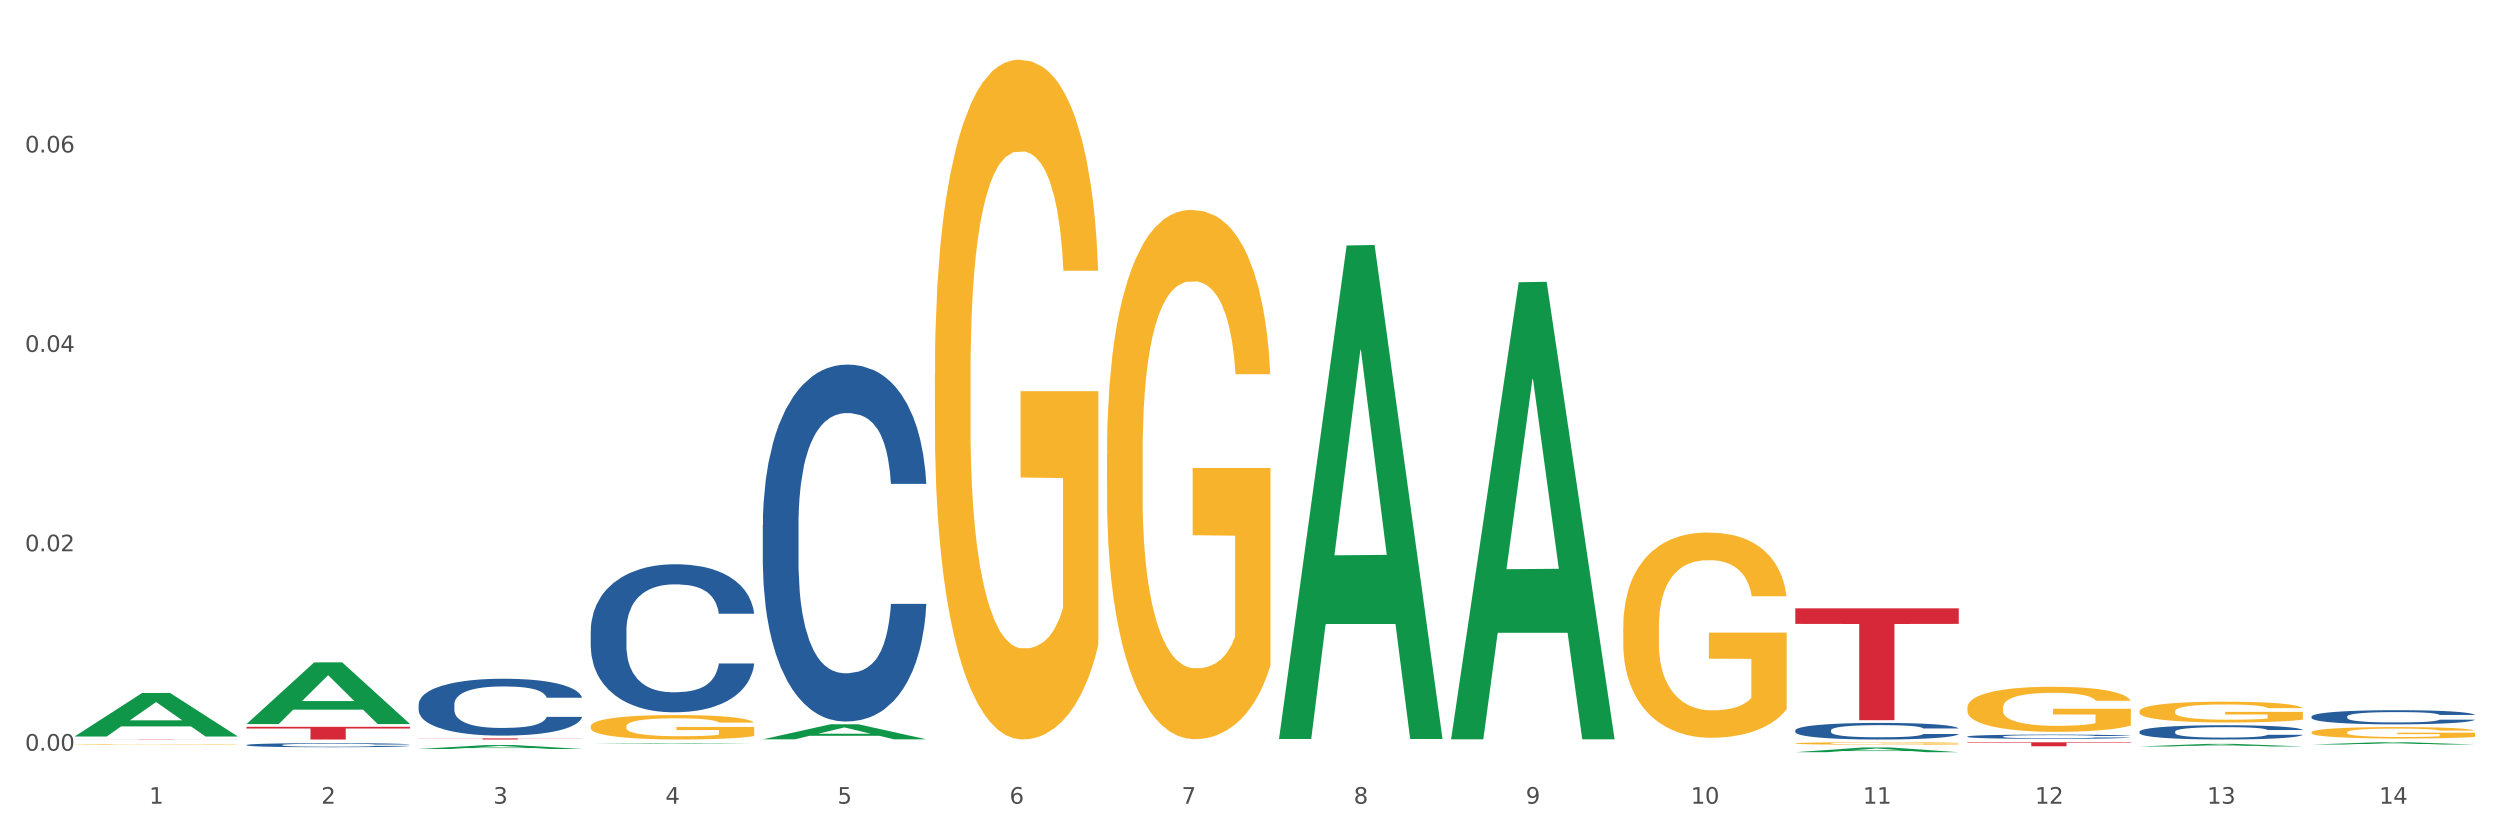 <?xml version="1.0" encoding="utf-8" standalone="no"?>
<!DOCTYPE svg PUBLIC "-//W3C//DTD SVG 1.1//EN"
  "http://www.w3.org/Graphics/SVG/1.1/DTD/svg11.dtd">
<svg xmlns:xlink="http://www.w3.org/1999/xlink" width="1080pt" height="360pt" viewBox="0 0 1080 360" xmlns="http://www.w3.org/2000/svg" version="1.1">
 <rect x="0" y="0" width="1080" height="360" fill="#333333" stroke="none"/>
 <defs>
  <style type="text/css">*{stroke-linejoin: round; stroke-linecap: butt}</style>
 </defs>
 <g id="figure_1">
  <g id="patch_1">
   <path d="M 0 360 
L 1080 360 
L 1080 0 
L 0 0 
z
" style="fill: #ffffff; stroke: #ffffff; stroke-linejoin: miter"/>
  </g>
  <g id="axes_1">
   <g id="matplotlib.axis_1">
    <g id="xtick_1">
     <g id="text_1">
      <!-- 1 -->
      <g style="fill: #4d4d4d" transform="translate(64.432 347.204) scale(0.096 -0.096)">
       <defs>
        <path id="DejaVuSans-31" d="M 794 531 
L 1825 531 
L 1825 4091 
L 703 3866 
L 703 4441 
L 1819 4666 
L 2450 4666 
L 2450 531 
L 3481 531 
L 3481 0 
L 794 0 
L 794 531 
z
" transform="scale(0.016)"/>
       </defs>
       <use xlink:href="#DejaVuSans-31"/>
      </g>
     </g>
    </g>
    <g id="xtick_2">
     <g id="text_2">
      <!-- 2 -->
      <g style="fill: #4d4d4d" transform="translate(138.771 347.204) scale(0.096 -0.096)">
       <defs>
        <path id="DejaVuSans-32" d="M 1228 531 
L 3431 531 
L 3431 0 
L 469 0 
L 469 531 
Q 828 903 1448 1529 
Q 2069 2156 2228 2338 
Q 2531 2678 2651 2914 
Q 2772 3150 2772 3378 
Q 2772 3750 2511 3984 
Q 2250 4219 1831 4219 
Q 1534 4219 1204 4116 
Q 875 4013 500 3803 
L 500 4441 
Q 881 4594 1212 4672 
Q 1544 4750 1819 4750 
Q 2544 4750 2975 4387 
Q 3406 4025 3406 3419 
Q 3406 3131 3298 2873 
Q 3191 2616 2906 2266 
Q 2828 2175 2409 1742 
Q 1991 1309 1228 531 
z
" transform="scale(0.016)"/>
       </defs>
       <use xlink:href="#DejaVuSans-32"/>
      </g>
     </g>
    </g>
    <g id="xtick_3">
     <g id="text_3">
      <!-- 3 -->
      <g style="fill: #4d4d4d" transform="translate(213.109 347.204) scale(0.096 -0.096)">
       <defs>
        <path id="DejaVuSans-33" d="M 2597 2516 
Q 3050 2419 3304 2112 
Q 3559 1806 3559 1356 
Q 3559 666 3084 287 
Q 2609 -91 1734 -91 
Q 1441 -91 1130 -33 
Q 819 25 488 141 
L 488 750 
Q 750 597 1062 519 
Q 1375 441 1716 441 
Q 2309 441 2620 675 
Q 2931 909 2931 1356 
Q 2931 1769 2642 2001 
Q 2353 2234 1838 2234 
L 1294 2234 
L 1294 2753 
L 1863 2753 
Q 2328 2753 2575 2939 
Q 2822 3125 2822 3475 
Q 2822 3834 2567 4026 
Q 2313 4219 1838 4219 
Q 1578 4219 1281 4162 
Q 984 4106 628 3988 
L 628 4550 
Q 988 4650 1302 4700 
Q 1616 4750 1894 4750 
Q 2613 4750 3031 4423 
Q 3450 4097 3450 3541 
Q 3450 3153 3228 2886 
Q 3006 2619 2597 2516 
z
" transform="scale(0.016)"/>
       </defs>
       <use xlink:href="#DejaVuSans-33"/>
      </g>
     </g>
    </g>
    <g id="xtick_4">
     <g id="text_4">
      <!-- 4 -->
      <g style="fill: #4d4d4d" transform="translate(287.448 347.204) scale(0.096 -0.096)">
       <defs>
        <path id="DejaVuSans-34" d="M 2419 4116 
L 825 1625 
L 2419 1625 
L 2419 4116 
z
M 2253 4666 
L 3047 4666 
L 3047 1625 
L 3713 1625 
L 3713 1100 
L 3047 1100 
L 3047 0 
L 2419 0 
L 2419 1100 
L 313 1100 
L 313 1709 
L 2253 4666 
z
" transform="scale(0.016)"/>
       </defs>
       <use xlink:href="#DejaVuSans-34"/>
      </g>
     </g>
    </g>
    <g id="xtick_5">
     <g id="text_5">
      <!-- 5 -->
      <g style="fill: #4d4d4d" transform="translate(361.787 347.204) scale(0.096 -0.096)">
       <defs>
        <path id="DejaVuSans-35" d="M 691 4666 
L 3169 4666 
L 3169 4134 
L 1269 4134 
L 1269 2991 
Q 1406 3038 1543 3061 
Q 1681 3084 1819 3084 
Q 2600 3084 3056 2656 
Q 3513 2228 3513 1497 
Q 3513 744 3044 326 
Q 2575 -91 1722 -91 
Q 1428 -91 1123 -41 
Q 819 9 494 109 
L 494 744 
Q 775 591 1075 516 
Q 1375 441 1709 441 
Q 2250 441 2565 725 
Q 2881 1009 2881 1497 
Q 2881 1984 2565 2268 
Q 2250 2553 1709 2553 
Q 1456 2553 1204 2497 
Q 953 2441 691 2322 
L 691 4666 
z
" transform="scale(0.016)"/>
       </defs>
       <use xlink:href="#DejaVuSans-35"/>
      </g>
     </g>
    </g>
    <g id="xtick_6">
     <g id="text_6">
      <!-- 6 -->
      <g style="fill: #4d4d4d" transform="translate(436.125 347.204) scale(0.096 -0.096)">
       <defs>
        <path id="DejaVuSans-36" d="M 2113 2584 
Q 1688 2584 1439 2293 
Q 1191 2003 1191 1497 
Q 1191 994 1439 701 
Q 1688 409 2113 409 
Q 2538 409 2786 701 
Q 3034 994 3034 1497 
Q 3034 2003 2786 2293 
Q 2538 2584 2113 2584 
z
M 3366 4563 
L 3366 3988 
Q 3128 4100 2886 4159 
Q 2644 4219 2406 4219 
Q 1781 4219 1451 3797 
Q 1122 3375 1075 2522 
Q 1259 2794 1537 2939 
Q 1816 3084 2150 3084 
Q 2853 3084 3261 2657 
Q 3669 2231 3669 1497 
Q 3669 778 3244 343 
Q 2819 -91 2113 -91 
Q 1303 -91 875 529 
Q 447 1150 447 2328 
Q 447 3434 972 4092 
Q 1497 4750 2381 4750 
Q 2619 4750 2861 4703 
Q 3103 4656 3366 4563 
z
" transform="scale(0.016)"/>
       </defs>
       <use xlink:href="#DejaVuSans-36"/>
      </g>
     </g>
    </g>
    <g id="xtick_7">
     <g id="text_7">
      <!-- 7 -->
      <g style="fill: #4d4d4d" transform="translate(510.464 347.204) scale(0.096 -0.096)">
       <defs>
        <path id="DejaVuSans-37" d="M 525 4666 
L 3525 4666 
L 3525 4397 
L 1831 0 
L 1172 0 
L 2766 4134 
L 525 4134 
L 525 4666 
z
" transform="scale(0.016)"/>
       </defs>
       <use xlink:href="#DejaVuSans-37"/>
      </g>
     </g>
    </g>
    <g id="xtick_8">
     <g id="text_8">
      <!-- 8 -->
      <g style="fill: #4d4d4d" transform="translate(584.803 347.204) scale(0.096 -0.096)">
       <defs>
        <path id="DejaVuSans-38" d="M 2034 2216 
Q 1584 2216 1326 1975 
Q 1069 1734 1069 1313 
Q 1069 891 1326 650 
Q 1584 409 2034 409 
Q 2484 409 2743 651 
Q 3003 894 3003 1313 
Q 3003 1734 2745 1975 
Q 2488 2216 2034 2216 
z
M 1403 2484 
Q 997 2584 770 2862 
Q 544 3141 544 3541 
Q 544 4100 942 4425 
Q 1341 4750 2034 4750 
Q 2731 4750 3128 4425 
Q 3525 4100 3525 3541 
Q 3525 3141 3298 2862 
Q 3072 2584 2669 2484 
Q 3125 2378 3379 2068 
Q 3634 1759 3634 1313 
Q 3634 634 3220 271 
Q 2806 -91 2034 -91 
Q 1263 -91 848 271 
Q 434 634 434 1313 
Q 434 1759 690 2068 
Q 947 2378 1403 2484 
z
M 1172 3481 
Q 1172 3119 1398 2916 
Q 1625 2713 2034 2713 
Q 2441 2713 2670 2916 
Q 2900 3119 2900 3481 
Q 2900 3844 2670 4047 
Q 2441 4250 2034 4250 
Q 1625 4250 1398 4047 
Q 1172 3844 1172 3481 
z
" transform="scale(0.016)"/>
       </defs>
       <use xlink:href="#DejaVuSans-38"/>
      </g>
     </g>
    </g>
    <g id="xtick_9">
     <g id="text_9">
      <!-- 9 -->
      <g style="fill: #4d4d4d" transform="translate(659.142 347.204) scale(0.096 -0.096)">
       <defs>
        <path id="DejaVuSans-39" d="M 703 97 
L 703 672 
Q 941 559 1184 500 
Q 1428 441 1663 441 
Q 2288 441 2617 861 
Q 2947 1281 2994 2138 
Q 2813 1869 2534 1725 
Q 2256 1581 1919 1581 
Q 1219 1581 811 2004 
Q 403 2428 403 3163 
Q 403 3881 828 4315 
Q 1253 4750 1959 4750 
Q 2769 4750 3195 4129 
Q 3622 3509 3622 2328 
Q 3622 1225 3098 567 
Q 2575 -91 1691 -91 
Q 1453 -91 1209 -44 
Q 966 3 703 97 
z
M 1959 2075 
Q 2384 2075 2632 2365 
Q 2881 2656 2881 3163 
Q 2881 3666 2632 3958 
Q 2384 4250 1959 4250 
Q 1534 4250 1286 3958 
Q 1038 3666 1038 3163 
Q 1038 2656 1286 2365 
Q 1534 2075 1959 2075 
z
" transform="scale(0.016)"/>
       </defs>
       <use xlink:href="#DejaVuSans-39"/>
      </g>
     </g>
    </g>
    <g id="xtick_10">
     <g id="text_10">
      <!-- 10 -->
      <g style="fill: #4d4d4d" transform="translate(730.426 347.204) scale(0.096 -0.096)">
       <defs>
        <path id="DejaVuSans-30" d="M 2034 4250 
Q 1547 4250 1301 3770 
Q 1056 3291 1056 2328 
Q 1056 1369 1301 889 
Q 1547 409 2034 409 
Q 2525 409 2770 889 
Q 3016 1369 3016 2328 
Q 3016 3291 2770 3770 
Q 2525 4250 2034 4250 
z
M 2034 4750 
Q 2819 4750 3233 4129 
Q 3647 3509 3647 2328 
Q 3647 1150 3233 529 
Q 2819 -91 2034 -91 
Q 1250 -91 836 529 
Q 422 1150 422 2328 
Q 422 3509 836 4129 
Q 1250 4750 2034 4750 
z
" transform="scale(0.016)"/>
       </defs>
       <use xlink:href="#DejaVuSans-31"/>
       <use xlink:href="#DejaVuSans-30" transform="translate(63.623 0)"/>
      </g>
     </g>
    </g>
    <g id="xtick_11">
     <g id="text_11">
      <!-- 11 -->
      <g style="fill: #4d4d4d" transform="translate(804.765 347.204) scale(0.096 -0.096)">
       <use xlink:href="#DejaVuSans-31"/>
       <use xlink:href="#DejaVuSans-31" transform="translate(63.623 0)"/>
      </g>
     </g>
    </g>
    <g id="xtick_12">
     <g id="text_12">
      <!-- 12 -->
      <g style="fill: #4d4d4d" transform="translate(879.104 347.204) scale(0.096 -0.096)">
       <use xlink:href="#DejaVuSans-31"/>
       <use xlink:href="#DejaVuSans-32" transform="translate(63.623 0)"/>
      </g>
     </g>
    </g>
    <g id="xtick_13">
     <g id="text_13">
      <!-- 13 -->
      <g style="fill: #4d4d4d" transform="translate(953.442 347.204) scale(0.096 -0.096)">
       <use xlink:href="#DejaVuSans-31"/>
       <use xlink:href="#DejaVuSans-33" transform="translate(63.623 0)"/>
      </g>
     </g>
    </g>
    <g id="xtick_14">
     <g id="text_14">
      <!-- 14 -->
      <g style="fill: #4d4d4d" transform="translate(1027.781 347.204) scale(0.096 -0.096)">
       <use xlink:href="#DejaVuSans-31"/>
       <use xlink:href="#DejaVuSans-34" transform="translate(63.623 0)"/>
      </g>
     </g>
    </g>
    <g id="xtick_15"/>
    <g id="xtick_16"/>
    <g id="xtick_17"/>
    <g id="xtick_18"/>
    <g id="xtick_19"/>
    <g id="xtick_20"/>
    <g id="xtick_21"/>
    <g id="xtick_22"/>
    <g id="xtick_23"/>
    <g id="xtick_24"/>
    <g id="xtick_25"/>
    <g id="xtick_26"/>
    <g id="xtick_27"/>
   </g>
   <g id="matplotlib.axis_2">
    <g id="ytick_1">
     <g id="text_15">
      <!-- 0.00 -->
      <g style="fill: #4d4d4d" transform="translate(10.8 324.292) scale(0.096 -0.096)">
       <defs>
        <path id="DejaVuSans-2e" d="M 684 794 
L 1344 794 
L 1344 0 
L 684 0 
L 684 794 
z
" transform="scale(0.016)"/>
       </defs>
       <use xlink:href="#DejaVuSans-30"/>
       <use xlink:href="#DejaVuSans-2e" transform="translate(63.623 0)"/>
       <use xlink:href="#DejaVuSans-30" transform="translate(95.41 0)"/>
       <use xlink:href="#DejaVuSans-30" transform="translate(159.033 0)"/>
      </g>
     </g>
    </g>
    <g id="ytick_2">
     <g id="text_16">
      <!-- 0.02 -->
      <g style="fill: #4d4d4d" transform="translate(10.8 238.152) scale(0.096 -0.096)">
       <use xlink:href="#DejaVuSans-30"/>
       <use xlink:href="#DejaVuSans-2e" transform="translate(63.623 0)"/>
       <use xlink:href="#DejaVuSans-30" transform="translate(95.41 0)"/>
       <use xlink:href="#DejaVuSans-32" transform="translate(159.033 0)"/>
      </g>
     </g>
    </g>
    <g id="ytick_3">
     <g id="text_17">
      <!-- 0.04 -->
      <g style="fill: #4d4d4d" transform="translate(10.8 152.012) scale(0.096 -0.096)">
       <use xlink:href="#DejaVuSans-30"/>
       <use xlink:href="#DejaVuSans-2e" transform="translate(63.623 0)"/>
       <use xlink:href="#DejaVuSans-30" transform="translate(95.41 0)"/>
       <use xlink:href="#DejaVuSans-34" transform="translate(159.033 0)"/>
      </g>
     </g>
    </g>
    <g id="ytick_4">
     <g id="text_18">
      <!-- 0.06 -->
      <g style="fill: #4d4d4d" transform="translate(10.8 65.873) scale(0.096 -0.096)">
       <use xlink:href="#DejaVuSans-30"/>
       <use xlink:href="#DejaVuSans-2e" transform="translate(63.623 0)"/>
       <use xlink:href="#DejaVuSans-30" transform="translate(95.41 0)"/>
       <use xlink:href="#DejaVuSans-36" transform="translate(159.033 0)"/>
      </g>
     </g>
    </g>
    <g id="ytick_5"/>
    <g id="ytick_6"/>
    <g id="ytick_7"/>
    <g id="ytick_8"/>
   </g>
   <g id="PolyCollection_1">
    <path d="M 32.175 318.155 
L 32.248 318.137 
L 61.37 299.372 
L 73.456 299.355 
L 102.797 318.19 
L 88.818 318.19 
L 82.484 313.804 
L 52.415 313.804 
L 52.197 313.875 
L 46.081 318.19 
L 32.175 318.19 
L 32.175 318.155 
L 56.201 311.186 
L 78.698 311.169 
L 67.559 303.369 
L 67.413 303.334 
L 67.267 303.387 
L 56.128 311.169 
L 56.201 311.186 
L 32.175 318.155 
z
" clip-path="url(#p70925bce92)" style="fill: #109648"/>
    <path d="M 180.852 318.972 
L 251.474 318.972 
L 251.474 319.04 
L 223.694 319.041 
L 223.694 319.465 
L 208.465 319.465 
L 208.465 319.041 
L 180.852 319.04 
L 180.852 318.972 
L 180.852 318.972 
z
" clip-path="url(#p70925bce92)" style="fill: #d62839"/>
    <path d="M 106.514 313.968 
L 177.135 313.968 
L 177.135 314.732 
L 149.355 314.737 
L 149.355 319.465 
L 134.126 319.465 
L 134.126 314.737 
L 106.514 314.732 
L 106.514 313.973 
L 106.514 313.968 
z
" clip-path="url(#p70925bce92)" style="fill: #d62839"/>
    <path d="M 32.175 319.37 
L 102.797 319.37 
L 102.797 319.383 
L 75.017 319.383 
L 75.017 319.465 
L 59.788 319.465 
L 59.788 319.383 
L 32.175 319.383 
L 32.175 319.37 
L 32.175 319.37 
z
" clip-path="url(#p70925bce92)" style="fill: #d62839"/>
    <path d="M 180.852 304.256 
L 180.936 304.233 
L 180.936 303.605 
L 181.186 302.752 
L 182.105 301.18 
L 183.273 299.99 
L 185.277 298.599 
L 186.362 298.015 
L 187.781 297.364 
L 190.703 296.309 
L 194.042 295.411 
L 196.379 294.917 
L 198.132 294.603 
L 202.056 294.041 
L 204.31 293.795 
L 206.647 293.592 
L 208.65 293.458 
L 211.989 293.301 
L 214.661 293.233 
L 217.749 293.211 
L 220.337 293.233 
L 223.76 293.323 
L 228.768 293.592 
L 230.688 293.75 
L 233.276 294.019 
L 235.947 294.378 
L 238.118 294.737 
L 240.622 295.254 
L 243.21 295.927 
L 245.714 296.78 
L 247.467 297.566 
L 248.886 298.397 
L 250.139 299.407 
L 251.057 300.507 
L 251.474 301.427 
L 236.198 301.427 
L 235.78 300.596 
L 234.946 299.699 
L 234.111 299.092 
L 233.193 298.599 
L 231.774 298.037 
L 230.521 297.678 
L 228.434 297.252 
L 226.514 296.982 
L 224.928 296.825 
L 223.008 296.69 
L 218.918 296.556 
L 215.996 296.556 
L 214.16 296.601 
L 211.906 296.713 
L 209.986 296.87 
L 207.732 297.139 
L 205.979 297.431 
L 204.226 297.813 
L 203.224 298.082 
L 201.722 298.576 
L 200.72 298.98 
L 199.384 299.676 
L 198.633 300.17 
L 197.297 301.45 
L 196.713 302.392 
L 196.463 303.043 
L 196.296 303.762 
L 196.296 307.264 
L 196.797 308.835 
L 197.214 309.509 
L 197.882 310.272 
L 199.134 311.26 
L 200.97 312.225 
L 202.89 312.921 
L 204.476 313.347 
L 205.979 313.662 
L 207.482 313.909 
L 209.318 314.133 
L 210.821 314.268 
L 213.075 314.403 
L 215.746 314.47 
L 217.833 314.47 
L 222.09 314.358 
L 224.01 314.245 
L 225.847 314.088 
L 227.85 313.841 
L 229.436 313.572 
L 230.354 313.37 
L 231.857 312.943 
L 233.026 312.494 
L 234.027 311.978 
L 234.695 311.529 
L 235.447 310.856 
L 236.031 310.092 
L 236.198 309.688 
L 251.474 309.688 
L 251.14 310.496 
L 250.556 311.282 
L 249.387 312.337 
L 248.469 312.943 
L 247.05 313.684 
L 245.547 314.313 
L 243.46 315.009 
L 241.54 315.525 
L 239.537 315.974 
L 237.367 316.378 
L 233.443 316.939 
L 232.024 317.096 
L 229.019 317.366 
L 226.681 317.523 
L 223.259 317.68 
L 219.753 317.77 
L 216.08 317.792 
L 212.824 317.747 
L 209.235 317.613 
L 206.981 317.478 
L 204.476 317.276 
L 201.555 316.962 
L 198.8 316.58 
L 196.212 316.131 
L 193.791 315.615 
L 191.538 315.031 
L 188.616 314.066 
L 186.445 313.123 
L 184.859 312.247 
L 183.774 311.507 
L 182.689 310.564 
L 182.105 309.913 
L 181.186 308.341 
L 180.852 306.882 
L 180.852 304.256 
z
" clip-path="url(#p70925bce92)" style="fill: #255c99"/>
    <path d="M 998.578 316.378 
L 998.662 316.373 
L 998.662 316.211 
L 998.828 316.071 
L 999.662 315.732 
L 1000.913 315.452 
L 1001.83 315.303 
L 1002.747 315.181 
L 1003.831 315.059 
L 1005.165 314.932 
L 1007.583 314.747 
L 1009.084 314.652 
L 1010.918 314.553 
L 1014.253 314.408 
L 1016.671 314.327 
L 1019.173 314.259 
L 1023.258 314.178 
L 1025.926 314.141 
L 1028.761 314.114 
L 1032.18 314.096 
L 1034.765 314.092 
L 1040.434 314.105 
L 1045.27 314.146 
L 1047.605 314.178 
L 1050.607 314.232 
L 1052.191 314.268 
L 1054.775 314.34 
L 1057.444 314.435 
L 1059.278 314.516 
L 1062.029 314.67 
L 1064.114 314.824 
L 1066.032 315.013 
L 1067.032 315.144 
L 1067.783 315.266 
L 1068.45 315.407 
L 1069.117 315.628 
L 1054.108 315.628 
L 1053.525 315.47 
L 1052.608 315.321 
L 1051.274 315.176 
L 1050.106 315.086 
L 1048.105 314.973 
L 1046.271 314.901 
L 1044.353 314.846 
L 1042.019 314.801 
L 1040.184 314.779 
L 1037.599 314.76 
L 1032.513 314.765 
L 1029.095 314.801 
L 1026.76 314.846 
L 1025.259 314.887 
L 1023.925 314.932 
L 1022.425 314.995 
L 1020.674 315.09 
L 1019.423 315.176 
L 1018.172 315.285 
L 1017.172 315.393 
L 1016.255 315.519 
L 1015.504 315.655 
L 1014.92 315.795 
L 1014.42 315.967 
L 1014.003 316.251 
L 1014.003 316.87 
L 1014.17 317.011 
L 1014.587 317.196 
L 1015.087 317.336 
L 1015.921 317.503 
L 1016.671 317.616 
L 1018.089 317.779 
L 1019.673 317.914 
L 1020.924 318 
L 1022.174 318.072 
L 1024.342 318.172 
L 1026.76 318.253 
L 1028.845 318.303 
L 1031.68 318.348 
L 1033.597 318.366 
L 1035.265 318.375 
L 1039.35 318.375 
L 1042.269 318.361 
L 1045.52 318.33 
L 1048.022 318.289 
L 1050.106 318.239 
L 1052.441 318.158 
L 1053.942 318.081 
L 1053.942 317.137 
L 1035.598 317.133 
L 1035.598 316.504 
L 1069.2 316.504 
L 1069.2 318.348 
L 1067.783 318.443 
L 1066.198 318.529 
L 1064.531 318.605 
L 1062.029 318.7 
L 1059.028 318.791 
L 1056.36 318.854 
L 1053.525 318.908 
L 1050.19 318.958 
L 1045.854 319.003 
L 1043.186 319.021 
L 1039.851 319.035 
L 1035.932 319.039 
L 1032.513 319.03 
L 1029.178 319.008 
L 1025.676 318.967 
L 1022.258 318.908 
L 1019.673 318.849 
L 1017.088 318.777 
L 1014.337 318.682 
L 1012.169 318.592 
L 1010.501 318.511 
L 1008.667 318.407 
L 1006.666 318.271 
L 1005.165 318.149 
L 1003.831 318.023 
L 1002.414 317.86 
L 1001.413 317.72 
L 1000.413 317.544 
L 999.829 317.413 
L 999.162 317.209 
L 998.662 316.925 
L 998.578 316.378 
z
" clip-path="url(#p70925bce92)" style="fill: #f7b32b"/>
    <path d="M 924.24 307.283 
L 924.323 307.275 
L 924.323 306.979 
L 924.49 306.725 
L 925.323 306.109 
L 926.574 305.6 
L 927.491 305.329 
L 928.408 305.107 
L 929.492 304.885 
L 930.826 304.655 
L 933.244 304.319 
L 934.745 304.146 
L 936.58 303.965 
L 939.915 303.703 
L 942.333 303.555 
L 944.834 303.432 
L 948.92 303.284 
L 951.588 303.218 
L 954.423 303.169 
L 957.841 303.136 
L 960.426 303.128 
L 966.096 303.152 
L 970.932 303.226 
L 973.266 303.284 
L 976.268 303.382 
L 977.852 303.448 
L 980.437 303.579 
L 983.105 303.752 
L 984.939 303.9 
L 987.691 304.179 
L 989.775 304.458 
L 991.693 304.803 
L 992.693 305.041 
L 993.444 305.263 
L 994.111 305.518 
L 994.778 305.92 
L 979.77 305.92 
L 979.186 305.633 
L 978.269 305.362 
L 976.935 305.099 
L 975.768 304.935 
L 973.766 304.729 
L 971.932 304.598 
L 970.014 304.499 
L 967.68 304.417 
L 965.845 304.376 
L 963.261 304.343 
L 958.175 304.351 
L 954.756 304.417 
L 952.422 304.499 
L 950.921 304.573 
L 949.587 304.655 
L 948.086 304.77 
L 946.335 304.943 
L 945.084 305.099 
L 943.834 305.296 
L 942.833 305.493 
L 941.916 305.723 
L 941.165 305.969 
L 940.582 306.224 
L 940.081 306.536 
L 939.665 307.053 
L 939.665 308.178 
L 939.831 308.433 
L 940.248 308.77 
L 940.749 309.024 
L 941.582 309.328 
L 942.333 309.533 
L 943.75 309.829 
L 945.334 310.075 
L 946.585 310.231 
L 947.836 310.363 
L 950.004 310.544 
L 952.422 310.691 
L 954.506 310.782 
L 957.341 310.864 
L 959.259 310.897 
L 960.926 310.913 
L 965.012 310.913 
L 967.93 310.888 
L 971.182 310.831 
L 973.683 310.757 
L 975.768 310.667 
L 978.102 310.519 
L 979.603 310.379 
L 979.603 308.663 
L 961.26 308.655 
L 961.26 307.513 
L 994.861 307.513 
L 994.861 310.864 
L 993.444 311.036 
L 991.86 311.192 
L 990.192 311.332 
L 987.691 311.504 
L 984.689 311.669 
L 982.021 311.784 
L 979.186 311.882 
L 975.851 311.972 
L 971.515 312.055 
L 968.847 312.087 
L 965.512 312.112 
L 961.593 312.12 
L 958.175 312.104 
L 954.84 312.063 
L 951.338 311.989 
L 947.919 311.882 
L 945.334 311.775 
L 942.75 311.644 
L 939.998 311.472 
L 937.83 311.307 
L 936.163 311.159 
L 934.328 310.971 
L 932.327 310.724 
L 930.826 310.502 
L 929.492 310.273 
L 928.075 309.977 
L 927.074 309.722 
L 926.074 309.402 
L 925.49 309.164 
L 924.823 308.794 
L 924.323 308.277 
L 924.24 307.283 
z
" clip-path="url(#p70925bce92)" style="fill: #f7b32b"/>
    <path d="M 849.901 305.686 
L 849.984 305.668 
L 849.984 305.028 
L 850.151 304.476 
L 850.985 303.143 
L 852.235 302.04 
L 853.153 301.453 
L 854.07 300.973 
L 855.154 300.493 
L 856.488 299.995 
L 858.906 299.266 
L 860.407 298.893 
L 862.241 298.501 
L 865.576 297.932 
L 867.994 297.612 
L 870.495 297.346 
L 874.581 297.025 
L 877.249 296.883 
L 880.084 296.777 
L 883.502 296.705 
L 886.087 296.688 
L 891.757 296.741 
L 896.593 296.901 
L 898.927 297.025 
L 901.929 297.239 
L 903.513 297.381 
L 906.098 297.666 
L 908.766 298.039 
L 910.601 298.359 
L 913.352 298.964 
L 915.436 299.568 
L 917.354 300.315 
L 918.355 300.831 
L 919.105 301.311 
L 919.772 301.862 
L 920.439 302.734 
L 905.431 302.734 
L 904.847 302.111 
L 903.93 301.524 
L 902.596 300.955 
L 901.429 300.6 
L 899.428 300.155 
L 897.593 299.871 
L 895.676 299.657 
L 893.341 299.479 
L 891.507 299.391 
L 888.922 299.319 
L 883.836 299.337 
L 880.417 299.479 
L 878.083 299.657 
L 876.582 299.817 
L 875.248 299.995 
L 873.747 300.244 
L 871.996 300.618 
L 870.745 300.955 
L 869.495 301.382 
L 868.494 301.809 
L 867.577 302.307 
L 866.827 302.84 
L 866.243 303.392 
L 865.743 304.067 
L 865.326 305.188 
L 865.326 307.624 
L 865.493 308.175 
L 865.91 308.904 
L 866.41 309.456 
L 867.244 310.113 
L 867.994 310.558 
L 869.411 311.198 
L 870.996 311.732 
L 872.246 312.07 
L 873.497 312.354 
L 875.665 312.745 
L 878.083 313.065 
L 880.167 313.261 
L 883.002 313.439 
L 884.92 313.51 
L 886.587 313.546 
L 890.673 313.546 
L 893.591 313.492 
L 896.843 313.368 
L 899.344 313.208 
L 901.429 313.012 
L 903.763 312.692 
L 905.264 312.39 
L 905.264 308.673 
L 886.921 308.655 
L 886.921 306.184 
L 920.523 306.184 
L 920.523 313.439 
L 919.105 313.812 
L 917.521 314.15 
L 915.853 314.452 
L 913.352 314.826 
L 910.35 315.182 
L 907.682 315.43 
L 904.847 315.644 
L 901.512 315.839 
L 897.177 316.017 
L 894.508 316.088 
L 891.173 316.142 
L 887.254 316.16 
L 883.836 316.124 
L 880.501 316.035 
L 876.999 315.875 
L 873.58 315.644 
L 870.996 315.413 
L 868.411 315.128 
L 865.659 314.755 
L 863.492 314.399 
L 861.824 314.079 
L 859.99 313.67 
L 857.989 313.137 
L 856.488 312.656 
L 855.154 312.158 
L 853.736 311.518 
L 852.736 310.967 
L 851.735 310.274 
L 851.151 309.758 
L 850.484 308.958 
L 849.984 307.837 
L 849.901 305.686 
z
" clip-path="url(#p70925bce92)" style="fill: #f7b32b"/>
    <path d="M 775.562 321.145 
L 775.645 321.144 
L 775.645 321.108 
L 775.812 321.078 
L 776.646 321.004 
L 777.897 320.942 
L 778.814 320.91 
L 779.731 320.883 
L 780.815 320.856 
L 782.149 320.829 
L 784.567 320.788 
L 786.068 320.767 
L 787.902 320.746 
L 791.237 320.714 
L 793.655 320.696 
L 796.157 320.681 
L 800.242 320.664 
L 802.91 320.656 
L 805.745 320.65 
L 809.164 320.646 
L 811.748 320.645 
L 817.418 320.648 
L 822.254 320.657 
L 824.589 320.664 
L 827.59 320.676 
L 829.175 320.683 
L 831.759 320.699 
L 834.427 320.72 
L 836.262 320.738 
L 839.013 320.771 
L 841.098 320.805 
L 843.015 320.846 
L 844.016 320.875 
L 844.766 320.902 
L 845.433 320.932 
L 846.1 320.981 
L 831.092 320.981 
L 830.509 320.946 
L 829.592 320.914 
L 828.257 320.882 
L 827.09 320.862 
L 825.089 320.838 
L 823.255 320.822 
L 821.337 320.81 
L 819.002 320.8 
L 817.168 320.795 
L 814.583 320.791 
L 809.497 320.792 
L 806.079 320.8 
L 803.744 320.81 
L 802.243 320.819 
L 800.909 320.829 
L 799.408 320.843 
L 797.657 320.863 
L 796.407 320.882 
L 795.156 320.906 
L 794.156 320.929 
L 793.238 320.957 
L 792.488 320.987 
L 791.904 321.017 
L 791.404 321.055 
L 790.987 321.117 
L 790.987 321.253 
L 791.154 321.283 
L 791.571 321.324 
L 792.071 321.354 
L 792.905 321.391 
L 793.655 321.416 
L 795.073 321.451 
L 796.657 321.481 
L 797.908 321.5 
L 799.158 321.516 
L 801.326 321.537 
L 803.744 321.555 
L 805.829 321.566 
L 808.663 321.576 
L 810.581 321.58 
L 812.249 321.582 
L 816.334 321.582 
L 819.253 321.579 
L 822.504 321.572 
L 825.006 321.563 
L 827.09 321.552 
L 829.425 321.534 
L 830.926 321.517 
L 830.926 321.311 
L 812.582 321.31 
L 812.582 321.173 
L 846.184 321.173 
L 846.184 321.576 
L 844.766 321.597 
L 843.182 321.615 
L 841.515 321.632 
L 839.013 321.653 
L 836.012 321.673 
L 833.344 321.686 
L 830.509 321.698 
L 827.174 321.709 
L 822.838 321.719 
L 820.17 321.723 
L 816.835 321.726 
L 812.916 321.727 
L 809.497 321.725 
L 806.162 321.72 
L 802.66 321.711 
L 799.242 321.698 
L 796.657 321.685 
L 794.072 321.67 
L 791.321 321.649 
L 789.153 321.629 
L 787.485 321.611 
L 785.651 321.589 
L 783.65 321.559 
L 782.149 321.532 
L 780.815 321.505 
L 779.398 321.469 
L 778.397 321.438 
L 777.396 321.4 
L 776.813 321.371 
L 776.146 321.327 
L 775.645 321.265 
L 775.562 321.145 
z
" clip-path="url(#p70925bce92)" style="fill: #f7b32b"/>
    <path d="M 701.223 271.024 
L 701.307 270.943 
L 701.307 268.028 
L 701.474 265.517 
L 702.307 259.443 
L 703.558 254.421 
L 704.475 251.748 
L 705.392 249.561 
L 706.476 247.375 
L 707.81 245.107 
L 710.228 241.786 
L 711.729 240.085 
L 713.563 238.303 
L 716.899 235.712 
L 719.317 234.254 
L 721.818 233.039 
L 725.903 231.581 
L 728.572 230.933 
L 731.406 230.447 
L 734.825 230.123 
L 737.41 230.042 
L 743.08 230.285 
L 747.915 231.014 
L 750.25 231.581 
L 753.252 232.553 
L 754.836 233.201 
L 757.421 234.497 
L 760.089 236.198 
L 761.923 237.656 
L 764.675 240.409 
L 766.759 243.163 
L 768.677 246.565 
L 769.677 248.913 
L 770.428 251.1 
L 771.095 253.611 
L 771.762 257.58 
L 756.754 257.58 
L 756.17 254.745 
L 755.253 252.072 
L 753.919 249.48 
L 752.751 247.861 
L 750.75 245.836 
L 748.916 244.54 
L 746.998 243.568 
L 744.664 242.758 
L 742.829 242.353 
L 740.245 242.029 
L 735.159 242.11 
L 731.74 242.758 
L 729.405 243.568 
L 727.905 244.297 
L 726.571 245.107 
L 725.07 246.241 
L 723.319 247.942 
L 722.068 249.48 
L 720.817 251.424 
L 719.817 253.368 
L 718.9 255.636 
L 718.149 258.066 
L 717.566 260.576 
L 717.065 263.654 
L 716.648 268.757 
L 716.648 279.853 
L 716.815 282.363 
L 717.232 285.684 
L 717.732 288.195 
L 718.566 291.192 
L 719.317 293.216 
L 720.734 296.132 
L 722.318 298.562 
L 723.569 300.101 
L 724.82 301.397 
L 726.987 303.178 
L 729.405 304.636 
L 731.49 305.527 
L 734.325 306.337 
L 736.242 306.661 
L 737.91 306.823 
L 741.996 306.823 
L 744.914 306.58 
L 748.166 306.013 
L 750.667 305.284 
L 752.751 304.393 
L 755.086 302.935 
L 756.587 301.559 
L 756.587 284.631 
L 738.244 284.55 
L 738.244 273.292 
L 771.845 273.292 
L 771.845 306.337 
L 770.428 308.038 
L 768.844 309.577 
L 767.176 310.954 
L 764.675 312.655 
L 761.673 314.274 
L 759.005 315.408 
L 756.17 316.38 
L 752.835 317.271 
L 748.499 318.081 
L 745.831 318.405 
L 742.496 318.648 
L 738.577 318.729 
L 735.159 318.567 
L 731.823 318.162 
L 728.321 317.433 
L 724.903 316.38 
L 722.318 315.327 
L 719.733 314.031 
L 716.982 312.331 
L 714.814 310.711 
L 713.147 309.253 
L 711.312 307.39 
L 709.311 304.96 
L 707.81 302.773 
L 706.476 300.506 
L 705.059 297.59 
L 704.058 295.079 
L 703.058 291.92 
L 702.474 289.572 
L 701.807 285.927 
L 701.307 280.825 
L 701.223 271.024 
z
" clip-path="url(#p70925bce92)" style="fill: #f7b32b"/>
    <path d="M 775.562 262.807 
L 846.184 262.807 
L 846.184 269.52 
L 818.404 269.565 
L 818.404 311.113 
L 803.175 311.113 
L 803.175 269.565 
L 775.562 269.52 
L 775.562 262.852 
L 775.562 262.807 
z
" clip-path="url(#p70925bce92)" style="fill: #d62839"/>
    <path d="M 478.207 196.333 
L 478.291 196.124 
L 478.291 188.606 
L 478.457 182.131 
L 479.291 166.468 
L 480.542 153.52 
L 481.459 146.628 
L 482.376 140.989 
L 483.46 135.35 
L 484.794 129.503 
L 487.212 120.94 
L 488.713 116.554 
L 490.547 111.96 
L 493.882 105.277 
L 496.3 101.518 
L 498.802 98.385 
L 502.887 94.626 
L 505.555 92.955 
L 508.39 91.702 
L 511.809 90.866 
L 514.394 90.658 
L 520.063 91.284 
L 524.899 93.164 
L 527.234 94.626 
L 530.236 97.132 
L 531.82 98.803 
L 534.405 102.144 
L 537.073 106.53 
L 538.907 110.289 
L 541.658 117.39 
L 543.743 124.49 
L 545.661 133.262 
L 546.661 139.318 
L 547.412 144.957 
L 548.079 151.431 
L 548.746 161.665 
L 533.737 161.665 
L 533.154 154.355 
L 532.237 147.463 
L 530.903 140.78 
L 529.735 136.603 
L 527.734 131.382 
L 525.9 128.041 
L 523.982 125.535 
L 521.648 123.446 
L 519.813 122.402 
L 517.228 121.567 
L 512.142 121.775 
L 508.724 123.446 
L 506.389 125.535 
L 504.888 127.414 
L 503.554 129.503 
L 502.054 132.426 
L 500.303 136.812 
L 499.052 140.78 
L 497.801 145.793 
L 496.801 150.805 
L 495.884 156.652 
L 495.133 162.918 
L 494.549 169.392 
L 494.049 177.328 
L 493.632 190.485 
L 493.632 219.097 
L 493.799 225.571 
L 494.216 234.134 
L 494.716 240.608 
L 495.55 248.335 
L 496.3 253.556 
L 497.718 261.075 
L 499.302 267.34 
L 500.553 271.308 
L 501.803 274.65 
L 503.971 279.244 
L 506.389 283.003 
L 508.474 285.301 
L 511.309 287.389 
L 513.226 288.224 
L 514.894 288.642 
L 518.979 288.642 
L 521.898 288.016 
L 525.149 286.554 
L 527.651 284.674 
L 529.735 282.377 
L 532.07 278.618 
L 533.571 275.067 
L 533.571 231.419 
L 515.227 231.21 
L 515.227 202.181 
L 548.829 202.181 
L 548.829 287.389 
L 547.412 291.775 
L 545.827 295.743 
L 544.16 299.293 
L 541.658 303.679 
L 538.657 307.856 
L 535.989 310.78 
L 533.154 313.286 
L 529.819 315.583 
L 525.483 317.672 
L 522.815 318.507 
L 519.48 319.133 
L 515.561 319.342 
L 512.142 318.925 
L 508.807 317.88 
L 505.305 316.001 
L 501.887 313.286 
L 499.302 310.571 
L 496.717 307.229 
L 493.966 302.844 
L 491.798 298.667 
L 490.13 294.908 
L 488.296 290.104 
L 486.295 283.839 
L 484.794 278.2 
L 483.46 272.352 
L 482.043 264.834 
L 481.042 258.36 
L 480.042 250.215 
L 479.458 244.158 
L 478.791 234.76 
L 478.291 221.603 
L 478.207 196.333 
z
" clip-path="url(#p70925bce92)" style="fill: #f7b32b"/>
    <path d="M 255.191 313.778 
L 255.275 313.769 
L 255.275 313.421 
L 255.441 313.122 
L 256.275 312.398 
L 257.526 311.799 
L 258.443 311.48 
L 259.36 311.22 
L 260.444 310.959 
L 261.778 310.689 
L 264.196 310.293 
L 265.697 310.09 
L 267.531 309.878 
L 270.866 309.569 
L 273.284 309.395 
L 275.786 309.25 
L 279.871 309.076 
L 282.539 308.999 
L 285.374 308.941 
L 288.793 308.902 
L 291.377 308.893 
L 297.047 308.922 
L 301.883 309.009 
L 304.218 309.076 
L 307.219 309.192 
L 308.804 309.269 
L 311.388 309.424 
L 314.057 309.627 
L 315.891 309.8 
L 318.642 310.129 
L 320.727 310.457 
L 322.645 310.862 
L 323.645 311.142 
L 324.395 311.403 
L 325.062 311.702 
L 325.73 312.176 
L 310.721 312.176 
L 310.138 311.838 
L 309.221 311.519 
L 307.886 311.21 
L 306.719 311.017 
L 304.718 310.776 
L 302.884 310.621 
L 300.966 310.505 
L 298.631 310.409 
L 296.797 310.36 
L 294.212 310.322 
L 289.126 310.331 
L 285.708 310.409 
L 283.373 310.505 
L 281.872 310.592 
L 280.538 310.689 
L 279.037 310.824 
L 277.286 311.027 
L 276.036 311.21 
L 274.785 311.442 
L 273.785 311.673 
L 272.867 311.944 
L 272.117 312.233 
L 271.533 312.533 
L 271.033 312.9 
L 270.616 313.508 
L 270.616 314.831 
L 270.783 315.13 
L 271.2 315.526 
L 271.7 315.825 
L 272.534 316.183 
L 273.284 316.424 
L 274.702 316.771 
L 276.286 317.061 
L 277.537 317.245 
L 278.787 317.399 
L 280.955 317.612 
L 283.373 317.785 
L 285.458 317.892 
L 288.292 317.988 
L 290.21 318.027 
L 291.878 318.046 
L 295.963 318.046 
L 298.882 318.017 
L 302.133 317.949 
L 304.635 317.863 
L 306.719 317.756 
L 309.054 317.583 
L 310.555 317.418 
L 310.555 315.4 
L 292.211 315.391 
L 292.211 314.049 
L 325.813 314.049 
L 325.813 317.988 
L 324.395 318.191 
L 322.811 318.374 
L 321.144 318.538 
L 318.642 318.741 
L 315.641 318.934 
L 312.973 319.069 
L 310.138 319.185 
L 306.803 319.292 
L 302.467 319.388 
L 299.799 319.427 
L 296.464 319.456 
L 292.545 319.465 
L 289.126 319.446 
L 285.791 319.398 
L 282.289 319.311 
L 278.871 319.185 
L 276.286 319.06 
L 273.701 318.905 
L 270.95 318.703 
L 268.782 318.509 
L 267.114 318.336 
L 265.28 318.114 
L 263.279 317.824 
L 261.778 317.563 
L 260.444 317.293 
L 259.027 316.945 
L 258.026 316.646 
L 257.025 316.269 
L 256.442 315.989 
L 255.775 315.555 
L 255.275 314.947 
L 255.191 313.778 
z
" clip-path="url(#p70925bce92)" style="fill: #f7b32b"/>
    <path d="M 180.852 320.658 
L 180.936 320.658 
L 180.936 320.657 
L 181.103 320.656 
L 181.936 320.654 
L 183.187 320.653 
L 184.104 320.652 
L 185.021 320.651 
L 186.105 320.651 
L 187.439 320.65 
L 189.857 320.649 
L 191.358 320.648 
L 193.192 320.648 
L 196.528 320.647 
L 198.946 320.646 
L 201.447 320.646 
L 205.533 320.645 
L 208.201 320.645 
L 211.036 320.645 
L 214.454 320.645 
L 217.039 320.645 
L 222.709 320.645 
L 227.545 320.645 
L 229.879 320.645 
L 232.881 320.646 
L 234.465 320.646 
L 237.05 320.646 
L 239.718 320.647 
L 241.552 320.647 
L 244.304 320.648 
L 246.388 320.649 
L 248.306 320.65 
L 249.306 320.651 
L 250.057 320.652 
L 250.724 320.653 
L 251.391 320.654 
L 236.383 320.654 
L 235.799 320.653 
L 234.882 320.652 
L 233.548 320.651 
L 232.38 320.651 
L 230.379 320.65 
L 228.545 320.65 
L 226.627 320.649 
L 224.293 320.649 
L 222.458 320.649 
L 219.874 320.649 
L 214.788 320.649 
L 211.369 320.649 
L 209.034 320.649 
L 207.534 320.65 
L 206.2 320.65 
L 204.699 320.65 
L 202.948 320.651 
L 201.697 320.651 
L 200.446 320.652 
L 199.446 320.652 
L 198.529 320.653 
L 197.778 320.654 
L 197.195 320.655 
L 196.694 320.656 
L 196.277 320.657 
L 196.277 320.661 
L 196.444 320.662 
L 196.861 320.663 
L 197.361 320.664 
L 198.195 320.665 
L 198.946 320.665 
L 200.363 320.666 
L 201.947 320.667 
L 203.198 320.668 
L 204.449 320.668 
L 206.616 320.669 
L 209.034 320.669 
L 211.119 320.669 
L 213.954 320.67 
L 215.871 320.67 
L 217.539 320.67 
L 221.625 320.67 
L 224.543 320.67 
L 227.795 320.67 
L 230.296 320.669 
L 232.38 320.669 
L 234.715 320.669 
L 236.216 320.668 
L 236.216 320.663 
L 217.873 320.663 
L 217.873 320.659 
L 251.474 320.659 
L 251.474 320.67 
L 250.057 320.67 
L 248.473 320.671 
L 246.805 320.671 
L 244.304 320.672 
L 241.302 320.672 
L 238.634 320.673 
L 235.799 320.673 
L 232.464 320.673 
L 228.128 320.674 
L 225.46 320.674 
L 222.125 320.674 
L 218.206 320.674 
L 214.788 320.674 
L 211.452 320.674 
L 207.951 320.673 
L 204.532 320.673 
L 201.947 320.673 
L 199.362 320.672 
L 196.611 320.672 
L 194.443 320.671 
L 192.776 320.671 
L 190.941 320.67 
L 188.94 320.669 
L 187.439 320.669 
L 186.105 320.668 
L 184.688 320.667 
L 183.687 320.666 
L 182.687 320.665 
L 182.103 320.664 
L 181.436 320.663 
L 180.936 320.661 
L 180.852 320.658 
z
" clip-path="url(#p70925bce92)" style="fill: #f7b32b"/>
    <path d="M 32.175 321.538 
L 32.258 321.538 
L 32.258 321.529 
L 32.425 321.521 
L 33.259 321.503 
L 34.51 321.487 
L 35.427 321.479 
L 36.344 321.472 
L 37.428 321.465 
L 38.762 321.458 
L 41.18 321.448 
L 42.681 321.443 
L 44.515 321.437 
L 47.85 321.429 
L 50.268 321.425 
L 52.77 321.421 
L 56.855 321.417 
L 59.523 321.415 
L 62.358 321.413 
L 65.777 321.412 
L 68.361 321.412 
L 74.031 321.413 
L 78.867 321.415 
L 81.202 321.417 
L 84.203 321.42 
L 85.788 321.422 
L 88.372 321.426 
L 91.04 321.431 
L 92.875 321.435 
L 95.626 321.444 
L 97.711 321.452 
L 99.628 321.463 
L 100.629 321.47 
L 101.379 321.477 
L 102.046 321.485 
L 102.713 321.497 
L 87.705 321.497 
L 87.122 321.488 
L 86.204 321.48 
L 84.87 321.472 
L 83.703 321.467 
L 81.702 321.461 
L 79.868 321.457 
L 77.95 321.454 
L 75.615 321.451 
L 73.781 321.45 
L 71.196 321.449 
L 66.11 321.449 
L 62.692 321.451 
L 60.357 321.454 
L 58.856 321.456 
L 57.522 321.458 
L 56.021 321.462 
L 54.27 321.467 
L 53.02 321.472 
L 51.769 321.478 
L 50.768 321.484 
L 49.851 321.491 
L 49.101 321.498 
L 48.517 321.506 
L 48.017 321.516 
L 47.6 321.531 
L 47.6 321.566 
L 47.767 321.573 
L 48.184 321.584 
L 48.684 321.591 
L 49.518 321.601 
L 50.268 321.607 
L 51.686 321.616 
L 53.27 321.623 
L 54.52 321.628 
L 55.771 321.632 
L 57.939 321.638 
L 60.357 321.642 
L 62.441 321.645 
L 65.276 321.647 
L 67.194 321.648 
L 68.862 321.649 
L 72.947 321.649 
L 75.865 321.648 
L 79.117 321.646 
L 81.619 321.644 
L 83.703 321.641 
L 86.038 321.637 
L 87.538 321.633 
L 87.538 321.58 
L 69.195 321.58 
L 69.195 321.545 
L 102.797 321.545 
L 102.797 321.647 
L 101.379 321.653 
L 99.795 321.657 
L 98.128 321.662 
L 95.626 321.667 
L 92.625 321.672 
L 89.956 321.675 
L 87.122 321.678 
L 83.786 321.681 
L 79.451 321.684 
L 76.783 321.685 
L 73.447 321.685 
L 69.529 321.686 
L 66.11 321.685 
L 62.775 321.684 
L 59.273 321.682 
L 55.855 321.678 
L 53.27 321.675 
L 50.685 321.671 
L 47.934 321.666 
L 45.766 321.661 
L 44.098 321.656 
L 42.264 321.651 
L 40.263 321.643 
L 38.762 321.636 
L 37.428 321.629 
L 36.01 321.62 
L 35.01 321.613 
L 34.009 321.603 
L 33.426 321.596 
L 32.759 321.584 
L 32.258 321.569 
L 32.175 321.538 
z
" clip-path="url(#p70925bce92)" style="fill: #f7b32b"/>
    <path d="M 998.578 309.545 
L 998.662 309.539 
L 998.662 309.383 
L 998.912 309.171 
L 999.83 308.78 
L 1000.999 308.484 
L 1003.003 308.137 
L 1004.088 307.992 
L 1005.507 307.83 
L 1008.429 307.568 
L 1011.768 307.344 
L 1014.105 307.222 
L 1015.858 307.143 
L 1019.781 307.004 
L 1022.035 306.942 
L 1024.373 306.892 
L 1026.376 306.859 
L 1029.715 306.819 
L 1032.387 306.803 
L 1035.475 306.797 
L 1038.063 306.803 
L 1041.486 306.825 
L 1046.494 306.892 
L 1048.414 306.931 
L 1051.002 306.998 
L 1053.673 307.088 
L 1055.844 307.177 
L 1058.348 307.305 
L 1060.936 307.473 
L 1063.44 307.685 
L 1065.193 307.881 
L 1066.612 308.087 
L 1067.864 308.338 
L 1068.783 308.612 
L 1069.2 308.841 
L 1053.924 308.841 
L 1053.506 308.634 
L 1052.671 308.411 
L 1051.837 308.26 
L 1050.918 308.137 
L 1049.499 307.998 
L 1048.247 307.908 
L 1046.16 307.802 
L 1044.24 307.735 
L 1042.654 307.696 
L 1040.734 307.663 
L 1036.644 307.629 
L 1033.722 307.629 
L 1031.886 307.64 
L 1029.632 307.668 
L 1027.712 307.707 
L 1025.458 307.774 
L 1023.705 307.847 
L 1021.952 307.942 
L 1020.95 308.009 
L 1019.448 308.132 
L 1018.446 308.232 
L 1017.11 308.405 
L 1016.359 308.528 
L 1015.023 308.847 
L 1014.439 309.081 
L 1014.188 309.243 
L 1014.022 309.422 
L 1014.022 310.293 
L 1014.522 310.684 
L 1014.94 310.852 
L 1015.608 311.041 
L 1016.86 311.287 
L 1018.696 311.527 
L 1020.616 311.7 
L 1022.202 311.806 
L 1023.705 311.885 
L 1025.207 311.946 
L 1027.044 312.002 
L 1028.547 312.035 
L 1030.8 312.069 
L 1033.472 312.086 
L 1035.559 312.086 
L 1039.816 312.058 
L 1041.736 312.03 
L 1043.572 311.991 
L 1045.576 311.929 
L 1047.162 311.862 
L 1048.08 311.812 
L 1049.583 311.706 
L 1050.752 311.594 
L 1051.753 311.466 
L 1052.421 311.354 
L 1053.172 311.187 
L 1053.757 310.997 
L 1053.924 310.896 
L 1069.2 310.896 
L 1068.866 311.097 
L 1068.282 311.293 
L 1067.113 311.555 
L 1066.195 311.706 
L 1064.776 311.89 
L 1063.273 312.047 
L 1061.186 312.22 
L 1059.266 312.348 
L 1057.263 312.46 
L 1055.092 312.56 
L 1051.169 312.7 
L 1049.75 312.739 
L 1046.745 312.806 
L 1044.407 312.845 
L 1040.985 312.884 
L 1037.479 312.907 
L 1033.806 312.912 
L 1030.55 312.901 
L 1026.96 312.868 
L 1024.707 312.834 
L 1022.202 312.784 
L 1019.281 312.706 
L 1016.526 312.611 
L 1013.938 312.499 
L 1011.517 312.37 
L 1009.263 312.225 
L 1006.342 311.985 
L 1004.171 311.751 
L 1002.585 311.533 
L 1001.5 311.349 
L 1000.415 311.114 
L 999.83 310.952 
L 998.912 310.561 
L 998.578 310.198 
L 998.578 309.545 
z
" clip-path="url(#p70925bce92)" style="fill: #255c99"/>
    <path d="M 924.24 316.07 
L 924.323 316.064 
L 924.323 315.907 
L 924.573 315.693 
L 925.492 315.299 
L 926.66 315 
L 928.664 314.651 
L 929.749 314.505 
L 931.168 314.342 
L 934.09 314.077 
L 937.429 313.852 
L 939.766 313.728 
L 941.519 313.649 
L 945.443 313.508 
L 947.697 313.446 
L 950.034 313.396 
L 952.037 313.362 
L 955.377 313.322 
L 958.048 313.305 
L 961.136 313.3 
L 963.724 313.305 
L 967.147 313.328 
L 972.155 313.396 
L 974.075 313.435 
L 976.663 313.503 
L 979.335 313.593 
L 981.505 313.683 
L 984.009 313.812 
L 986.597 313.981 
L 989.101 314.195 
L 990.854 314.392 
L 992.273 314.601 
L 993.526 314.854 
L 994.444 315.13 
L 994.861 315.361 
L 979.585 315.361 
L 979.168 315.152 
L 978.333 314.927 
L 977.498 314.775 
L 976.58 314.651 
L 975.161 314.51 
L 973.908 314.42 
L 971.822 314.313 
L 969.902 314.246 
L 968.316 314.206 
L 966.396 314.173 
L 962.305 314.139 
L 959.383 314.139 
L 957.547 314.15 
L 955.293 314.178 
L 953.373 314.218 
L 951.119 314.285 
L 949.366 314.358 
L 947.613 314.454 
L 946.611 314.522 
L 945.109 314.646 
L 944.107 314.747 
L 942.771 314.921 
L 942.02 315.045 
L 940.685 315.366 
L 940.1 315.603 
L 939.85 315.766 
L 939.683 315.946 
L 939.683 316.825 
L 940.184 317.219 
L 940.601 317.388 
L 941.269 317.579 
L 942.521 317.827 
L 944.358 318.069 
L 946.278 318.244 
L 947.864 318.35 
L 949.366 318.429 
L 950.869 318.491 
L 952.705 318.548 
L 954.208 318.581 
L 956.462 318.615 
L 959.133 318.632 
L 961.22 318.632 
L 965.477 318.604 
L 967.397 318.576 
L 969.234 318.536 
L 971.237 318.474 
L 972.823 318.407 
L 973.742 318.356 
L 975.244 318.249 
L 976.413 318.137 
L 977.415 318.007 
L 978.082 317.894 
L 978.834 317.725 
L 979.418 317.534 
L 979.585 317.433 
L 994.861 317.433 
L 994.527 317.635 
L 993.943 317.832 
L 992.774 318.097 
L 991.856 318.249 
L 990.437 318.435 
L 988.934 318.593 
L 986.847 318.767 
L 984.927 318.897 
L 982.924 319.009 
L 980.754 319.111 
L 976.83 319.251 
L 975.411 319.291 
L 972.406 319.358 
L 970.069 319.398 
L 966.646 319.437 
L 963.14 319.46 
L 959.467 319.465 
L 956.211 319.454 
L 952.622 319.42 
L 950.368 319.387 
L 947.864 319.336 
L 944.942 319.257 
L 942.187 319.161 
L 939.599 319.049 
L 937.178 318.919 
L 934.925 318.773 
L 932.003 318.531 
L 929.832 318.294 
L 928.246 318.075 
L 927.161 317.889 
L 926.076 317.652 
L 925.492 317.489 
L 924.573 317.095 
L 924.24 316.729 
L 924.24 316.07 
z
" clip-path="url(#p70925bce92)" style="fill: #255c99"/>
    <path d="M 849.901 318.169 
L 849.984 318.167 
L 849.984 318.12 
L 850.235 318.056 
L 851.153 317.938 
L 852.322 317.848 
L 854.325 317.744 
L 855.41 317.7 
L 856.829 317.651 
L 859.751 317.572 
L 863.09 317.504 
L 865.428 317.467 
L 867.181 317.444 
L 871.104 317.401 
L 873.358 317.383 
L 875.695 317.368 
L 877.699 317.358 
L 881.038 317.346 
L 883.709 317.341 
L 886.798 317.339 
L 889.386 317.341 
L 892.808 317.348 
L 897.817 317.368 
L 899.737 317.38 
L 902.325 317.4 
L 904.996 317.427 
L 907.166 317.454 
L 909.671 317.493 
L 912.258 317.543 
L 914.763 317.607 
L 916.516 317.666 
L 917.935 317.729 
L 919.187 317.804 
L 920.105 317.887 
L 920.523 317.956 
L 905.246 317.956 
L 904.829 317.894 
L 903.994 317.826 
L 903.159 317.781 
L 902.241 317.744 
L 900.822 317.702 
L 899.57 317.675 
L 897.483 317.643 
L 895.563 317.622 
L 893.977 317.611 
L 892.057 317.6 
L 887.966 317.59 
L 885.045 317.59 
L 883.208 317.594 
L 880.954 317.602 
L 879.034 317.614 
L 876.78 317.634 
L 875.027 317.656 
L 873.274 317.685 
L 872.273 317.705 
L 870.77 317.742 
L 869.768 317.772 
L 868.433 317.825 
L 867.681 317.862 
L 866.346 317.958 
L 865.761 318.029 
L 865.511 318.078 
L 865.344 318.132 
L 865.344 318.395 
L 865.845 318.513 
L 866.262 318.563 
L 866.93 318.62 
L 868.182 318.695 
L 870.019 318.767 
L 871.939 318.819 
L 873.525 318.851 
L 875.027 318.875 
L 876.53 318.894 
L 878.367 318.91 
L 879.869 318.921 
L 882.123 318.931 
L 884.794 318.936 
L 886.881 318.936 
L 891.139 318.927 
L 893.059 318.919 
L 894.895 318.907 
L 896.899 318.889 
L 898.485 318.868 
L 899.403 318.853 
L 900.905 318.821 
L 902.074 318.787 
L 903.076 318.749 
L 903.744 318.715 
L 904.495 318.664 
L 905.079 318.607 
L 905.246 318.577 
L 920.523 318.577 
L 920.189 318.637 
L 919.604 318.696 
L 918.436 318.776 
L 917.517 318.821 
L 916.098 318.877 
L 914.596 318.924 
L 912.509 318.976 
L 910.589 319.015 
L 908.585 319.049 
L 906.415 319.079 
L 902.491 319.121 
L 901.072 319.133 
L 898.067 319.153 
L 895.73 319.165 
L 892.307 319.177 
L 888.801 319.184 
L 885.128 319.185 
L 881.873 319.182 
L 878.283 319.172 
L 876.029 319.162 
L 873.525 319.147 
L 870.603 319.123 
L 867.848 319.094 
L 865.261 319.061 
L 862.84 319.022 
L 860.586 318.978 
L 857.664 318.905 
L 855.494 318.835 
L 853.908 318.769 
L 852.823 318.713 
L 851.737 318.642 
L 851.153 318.594 
L 850.235 318.475 
L 849.901 318.366 
L 849.901 318.169 
z
" clip-path="url(#p70925bce92)" style="fill: #255c99"/>
    <path d="M 775.562 315.515 
L 775.646 315.509 
L 775.646 315.325 
L 775.896 315.077 
L 776.814 314.618 
L 777.983 314.271 
L 779.986 313.865 
L 781.072 313.694 
L 782.491 313.504 
L 785.412 313.197 
L 788.752 312.935 
L 791.089 312.79 
L 792.842 312.699 
L 796.765 312.535 
L 799.019 312.463 
L 801.357 312.404 
L 803.36 312.365 
L 806.699 312.319 
L 809.37 312.299 
L 812.459 312.293 
L 815.047 312.299 
L 818.469 312.325 
L 823.478 312.404 
L 825.398 312.45 
L 827.986 312.528 
L 830.657 312.633 
L 832.828 312.738 
L 835.332 312.889 
L 837.92 313.085 
L 840.424 313.334 
L 842.177 313.563 
L 843.596 313.806 
L 844.848 314.101 
L 845.766 314.421 
L 846.184 314.69 
L 830.908 314.69 
L 830.49 314.448 
L 829.655 314.186 
L 828.821 314.009 
L 827.902 313.865 
L 826.483 313.701 
L 825.231 313.596 
L 823.144 313.472 
L 821.224 313.393 
L 819.638 313.347 
L 817.718 313.308 
L 813.628 313.269 
L 810.706 313.269 
L 808.87 313.282 
L 806.616 313.314 
L 804.696 313.36 
L 802.442 313.439 
L 800.689 313.524 
L 798.936 313.635 
L 797.934 313.714 
L 796.431 313.858 
L 795.43 313.976 
L 794.094 314.179 
L 793.343 314.323 
L 792.007 314.697 
L 791.423 314.972 
L 791.172 315.162 
L 791.005 315.371 
L 791.005 316.393 
L 791.506 316.852 
L 791.924 317.048 
L 792.591 317.271 
L 793.844 317.559 
L 795.68 317.841 
L 797.6 318.044 
L 799.186 318.168 
L 800.689 318.26 
L 802.191 318.332 
L 804.028 318.398 
L 805.53 318.437 
L 807.784 318.476 
L 810.456 318.496 
L 812.543 318.496 
L 816.8 318.463 
L 818.72 318.43 
L 820.556 318.385 
L 822.56 318.312 
L 824.146 318.234 
L 825.064 318.175 
L 826.567 318.05 
L 827.735 317.919 
L 828.737 317.769 
L 829.405 317.638 
L 830.156 317.441 
L 830.741 317.219 
L 830.908 317.101 
L 846.184 317.101 
L 845.85 317.336 
L 845.266 317.566 
L 844.097 317.874 
L 843.179 318.05 
L 841.76 318.267 
L 840.257 318.45 
L 838.17 318.653 
L 836.25 318.804 
L 834.247 318.935 
L 832.076 319.053 
L 828.153 319.216 
L 826.734 319.262 
L 823.728 319.341 
L 821.391 319.387 
L 817.969 319.433 
L 814.463 319.459 
L 810.79 319.465 
L 807.534 319.452 
L 803.944 319.413 
L 801.69 319.374 
L 799.186 319.315 
L 796.264 319.223 
L 793.51 319.112 
L 790.922 318.981 
L 788.501 318.83 
L 786.247 318.66 
L 783.325 318.378 
L 781.155 318.103 
L 779.569 317.847 
L 778.484 317.631 
L 777.399 317.356 
L 776.814 317.166 
L 775.896 316.708 
L 775.562 316.282 
L 775.562 315.515 
z
" clip-path="url(#p70925bce92)" style="fill: #255c99"/>
    <path d="M 329.53 226.786 
L 329.613 226.645 
L 329.613 222.702 
L 329.864 217.351 
L 330.782 207.493 
L 331.951 200.03 
L 333.954 191.299 
L 335.039 187.637 
L 336.458 183.553 
L 339.38 176.934 
L 342.719 171.302 
L 345.057 168.203 
L 346.81 166.232 
L 350.733 162.711 
L 352.987 161.162 
L 355.324 159.895 
L 357.328 159.05 
L 360.667 158.064 
L 363.338 157.642 
L 366.427 157.501 
L 369.015 157.642 
L 372.437 158.205 
L 377.446 159.895 
L 379.366 160.881 
L 381.954 162.57 
L 384.625 164.824 
L 386.795 167.077 
L 389.3 170.316 
L 391.887 174.54 
L 394.392 179.892 
L 396.145 184.821 
L 397.564 190.031 
L 398.816 196.368 
L 399.734 203.269 
L 400.152 209.042 
L 384.875 209.042 
L 384.458 203.832 
L 383.623 198.199 
L 382.788 194.397 
L 381.87 191.299 
L 380.451 187.778 
L 379.199 185.525 
L 377.112 182.849 
L 375.192 181.159 
L 373.606 180.173 
L 371.686 179.329 
L 367.595 178.484 
L 364.674 178.484 
L 362.837 178.765 
L 360.583 179.469 
L 358.663 180.455 
L 356.41 182.145 
L 354.656 183.976 
L 352.903 186.37 
L 351.902 188.06 
L 350.399 191.158 
L 349.397 193.693 
L 348.062 198.058 
L 347.31 201.156 
L 345.975 209.183 
L 345.391 215.098 
L 345.14 219.182 
L 344.973 223.688 
L 344.973 245.657 
L 345.474 255.514 
L 345.891 259.739 
L 346.559 264.527 
L 347.811 270.723 
L 349.648 276.779 
L 351.568 281.144 
L 353.154 283.82 
L 354.656 285.791 
L 356.159 287.34 
L 357.996 288.749 
L 359.498 289.594 
L 361.752 290.438 
L 364.423 290.861 
L 366.51 290.861 
L 370.768 290.157 
L 372.688 289.453 
L 374.524 288.467 
L 376.528 286.918 
L 378.114 285.228 
L 379.032 283.961 
L 380.534 281.285 
L 381.703 278.468 
L 382.705 275.23 
L 383.373 272.413 
L 384.124 268.188 
L 384.708 263.4 
L 384.875 260.865 
L 400.152 260.865 
L 399.818 265.935 
L 399.233 270.864 
L 398.065 277.483 
L 397.146 281.285 
L 395.727 285.932 
L 394.225 289.875 
L 392.138 294.241 
L 390.218 297.48 
L 388.214 300.296 
L 386.044 302.831 
L 382.121 306.352 
L 380.701 307.337 
L 377.696 309.027 
L 375.359 310.013 
L 371.936 310.999 
L 368.43 311.562 
L 364.757 311.703 
L 361.502 311.421 
L 357.912 310.576 
L 355.658 309.731 
L 353.154 308.464 
L 350.232 306.492 
L 347.477 304.098 
L 344.89 301.282 
L 342.469 298.043 
L 340.215 294.382 
L 337.293 288.326 
L 335.123 282.412 
L 333.537 276.919 
L 332.452 272.272 
L 331.366 266.358 
L 330.782 262.274 
L 329.864 252.416 
L 329.53 243.263 
L 329.53 226.786 
z
" clip-path="url(#p70925bce92)" style="fill: #255c99"/>
    <path d="M 255.191 272.491 
L 255.275 272.433 
L 255.275 270.798 
L 255.525 268.578 
L 256.443 264.489 
L 257.612 261.393 
L 259.615 257.772 
L 260.701 256.253 
L 262.12 254.559 
L 265.041 251.814 
L 268.381 249.478 
L 270.718 248.193 
L 272.471 247.375 
L 276.394 245.915 
L 278.648 245.272 
L 280.986 244.746 
L 282.989 244.396 
L 286.328 243.987 
L 288.999 243.812 
L 292.088 243.753 
L 294.676 243.812 
L 298.098 244.045 
L 303.107 244.746 
L 305.027 245.155 
L 307.615 245.856 
L 310.286 246.791 
L 312.457 247.725 
L 314.961 249.069 
L 317.549 250.821 
L 320.053 253.041 
L 321.806 255.085 
L 323.225 257.246 
L 324.477 259.875 
L 325.396 262.737 
L 325.813 265.132 
L 310.537 265.132 
L 310.119 262.971 
L 309.284 260.634 
L 308.45 259.057 
L 307.531 257.772 
L 306.112 256.312 
L 304.86 255.377 
L 302.773 254.267 
L 300.853 253.566 
L 299.267 253.157 
L 297.347 252.807 
L 293.257 252.457 
L 290.335 252.457 
L 288.499 252.573 
L 286.245 252.865 
L 284.325 253.274 
L 282.071 253.975 
L 280.318 254.735 
L 278.565 255.728 
L 277.563 256.429 
L 276.06 257.714 
L 275.059 258.765 
L 273.723 260.576 
L 272.972 261.861 
L 271.636 265.19 
L 271.052 267.643 
L 270.801 269.337 
L 270.634 271.206 
L 270.634 280.319 
L 271.135 284.407 
L 271.553 286.16 
L 272.22 288.146 
L 273.473 290.716 
L 275.309 293.227 
L 277.229 295.038 
L 278.815 296.148 
L 280.318 296.966 
L 281.82 297.608 
L 283.657 298.192 
L 285.159 298.543 
L 287.413 298.893 
L 290.085 299.068 
L 292.172 299.068 
L 296.429 298.776 
L 298.349 298.484 
L 300.185 298.075 
L 302.189 297.433 
L 303.775 296.732 
L 304.693 296.206 
L 306.196 295.096 
L 307.364 293.928 
L 308.366 292.585 
L 309.034 291.417 
L 309.785 289.664 
L 310.37 287.678 
L 310.537 286.627 
L 325.813 286.627 
L 325.479 288.73 
L 324.895 290.774 
L 323.726 293.519 
L 322.808 295.096 
L 321.389 297.024 
L 319.886 298.66 
L 317.799 300.47 
L 315.879 301.814 
L 313.876 302.982 
L 311.705 304.033 
L 307.782 305.494 
L 306.363 305.902 
L 303.358 306.603 
L 301.02 307.012 
L 297.598 307.421 
L 294.092 307.655 
L 290.419 307.713 
L 287.163 307.596 
L 283.573 307.246 
L 281.32 306.895 
L 278.815 306.37 
L 275.893 305.552 
L 273.139 304.559 
L 270.551 303.391 
L 268.13 302.047 
L 265.876 300.529 
L 262.955 298.017 
L 260.784 295.564 
L 259.198 293.286 
L 258.113 291.358 
L 257.028 288.905 
L 256.443 287.211 
L 255.525 283.122 
L 255.191 279.326 
L 255.191 272.491 
z
" clip-path="url(#p70925bce92)" style="fill: #255c99"/>
    <path d="M 403.869 161.478 
L 403.952 161.21 
L 403.952 151.554 
L 404.119 143.239 
L 404.952 123.123 
L 406.203 106.493 
L 407.12 97.642 
L 408.037 90.4 
L 409.121 83.158 
L 410.455 75.648 
L 412.873 64.651 
L 414.374 59.019 
L 416.209 53.118 
L 419.544 44.535 
L 421.962 39.707 
L 424.463 35.684 
L 428.549 30.856 
L 431.217 28.71 
L 434.052 27.101 
L 437.47 26.028 
L 440.055 25.759 
L 445.725 26.564 
L 450.561 28.978 
L 452.895 30.856 
L 455.897 34.074 
L 457.481 36.22 
L 460.066 40.512 
L 462.734 46.144 
L 464.568 50.972 
L 467.32 60.092 
L 469.404 69.211 
L 471.322 80.476 
L 472.322 88.255 
L 473.073 95.496 
L 473.74 103.811 
L 474.407 116.954 
L 459.399 116.954 
L 458.815 107.566 
L 457.898 98.715 
L 456.564 90.132 
L 455.397 84.768 
L 453.396 78.062 
L 451.561 73.771 
L 449.643 70.552 
L 447.309 67.87 
L 445.475 66.529 
L 442.89 65.456 
L 437.804 65.724 
L 434.385 67.87 
L 432.051 70.552 
L 430.55 72.966 
L 429.216 75.648 
L 427.715 79.403 
L 425.964 85.036 
L 424.713 90.132 
L 423.463 96.569 
L 422.462 103.007 
L 421.545 110.517 
L 420.794 118.563 
L 420.211 126.878 
L 419.711 137.07 
L 419.294 153.968 
L 419.294 190.714 
L 419.46 199.029 
L 419.877 210.026 
L 420.378 218.341 
L 421.211 228.265 
L 421.962 234.97 
L 423.379 244.626 
L 424.963 252.673 
L 426.214 257.769 
L 427.465 262.06 
L 429.633 267.961 
L 432.051 272.789 
L 434.135 275.74 
L 436.97 278.422 
L 438.888 279.495 
L 440.555 280.031 
L 444.641 280.031 
L 447.559 279.226 
L 450.811 277.349 
L 453.312 274.935 
L 455.397 271.985 
L 457.731 267.157 
L 459.232 262.597 
L 459.232 206.539 
L 440.889 206.271 
L 440.889 168.988 
L 474.49 168.988 
L 474.49 278.422 
L 473.073 284.054 
L 471.489 289.151 
L 469.821 293.71 
L 467.32 299.343 
L 464.318 304.707 
L 461.65 308.462 
L 458.815 311.681 
L 455.48 314.631 
L 451.144 317.314 
L 448.476 318.386 
L 445.141 319.191 
L 441.222 319.459 
L 437.804 318.923 
L 434.469 317.582 
L 430.967 315.168 
L 427.548 311.681 
L 424.963 308.194 
L 422.379 303.903 
L 419.627 298.27 
L 417.459 292.906 
L 415.792 288.078 
L 413.957 281.909 
L 411.956 273.862 
L 410.455 266.62 
L 409.121 259.11 
L 407.704 249.454 
L 406.703 241.139 
L 405.703 230.679 
L 405.119 222.9 
L 404.452 210.831 
L 403.952 193.933 
L 403.869 161.478 
z
" clip-path="url(#p70925bce92)" style="fill: #f7b32b"/>
    <path d="M 849.901 320.645 
L 920.523 320.645 
L 920.523 320.887 
L 892.742 320.889 
L 892.742 322.387 
L 877.514 322.387 
L 877.514 320.889 
L 849.901 320.887 
L 849.901 320.647 
L 849.901 320.645 
z
" clip-path="url(#p70925bce92)" style="fill: #d62839"/>
    <path d="M 106.514 321.832 
L 106.597 321.83 
L 106.597 321.785 
L 106.848 321.723 
L 107.766 321.61 
L 108.935 321.525 
L 110.938 321.424 
L 112.023 321.382 
L 113.442 321.336 
L 116.364 321.26 
L 119.703 321.195 
L 122.04 321.159 
L 123.794 321.137 
L 127.717 321.096 
L 129.971 321.079 
L 132.308 321.064 
L 134.312 321.054 
L 137.651 321.043 
L 140.322 321.038 
L 143.411 321.037 
L 145.998 321.038 
L 149.421 321.045 
L 154.43 321.064 
L 156.35 321.075 
L 158.937 321.095 
L 161.609 321.121 
L 163.779 321.146 
L 166.283 321.184 
L 168.871 321.232 
L 171.376 321.294 
L 173.129 321.35 
L 174.548 321.41 
L 175.8 321.483 
L 176.718 321.562 
L 177.135 321.628 
L 161.859 321.628 
L 161.442 321.568 
L 160.607 321.504 
L 159.772 321.46 
L 158.854 321.424 
L 157.435 321.384 
L 156.183 321.358 
L 154.096 321.327 
L 152.176 321.308 
L 150.59 321.297 
L 148.67 321.287 
L 144.579 321.277 
L 141.658 321.277 
L 139.821 321.281 
L 137.567 321.289 
L 135.647 321.3 
L 133.393 321.319 
L 131.64 321.34 
L 129.887 321.368 
L 128.886 321.387 
L 127.383 321.423 
L 126.381 321.452 
L 125.046 321.502 
L 124.294 321.538 
L 122.959 321.63 
L 122.374 321.698 
L 122.124 321.744 
L 121.957 321.796 
L 121.957 322.048 
L 122.458 322.161 
L 122.875 322.21 
L 123.543 322.265 
L 124.795 322.336 
L 126.632 322.406 
L 128.552 322.456 
L 130.138 322.486 
L 131.64 322.509 
L 133.143 322.527 
L 134.979 322.543 
L 136.482 322.553 
L 138.736 322.562 
L 141.407 322.567 
L 143.494 322.567 
L 147.751 322.559 
L 149.671 322.551 
L 151.508 322.54 
L 153.511 322.522 
L 155.097 322.502 
L 156.016 322.488 
L 157.518 322.457 
L 158.687 322.425 
L 159.689 322.388 
L 160.357 322.355 
L 161.108 322.307 
L 161.692 322.252 
L 161.859 322.223 
L 177.135 322.223 
L 176.802 322.281 
L 176.217 322.338 
L 175.049 322.414 
L 174.13 322.457 
L 172.711 322.511 
L 171.209 322.556 
L 169.122 322.606 
L 167.202 322.643 
L 165.198 322.675 
L 163.028 322.705 
L 159.104 322.745 
L 157.685 322.756 
L 154.68 322.776 
L 152.343 322.787 
L 148.92 322.798 
L 145.414 322.805 
L 141.741 322.806 
L 138.486 322.803 
L 134.896 322.793 
L 132.642 322.784 
L 130.138 322.769 
L 127.216 322.747 
L 124.461 322.719 
L 121.874 322.687 
L 119.453 322.65 
L 117.199 322.608 
L 114.277 322.538 
L 112.107 322.47 
L 110.521 322.407 
L 109.435 322.354 
L 108.35 322.286 
L 107.766 322.239 
L 106.848 322.126 
L 106.514 322.021 
L 106.514 321.832 
z
" clip-path="url(#p70925bce92)" style="fill: #255c99"/>
    <path d="M 329.53 319.374 
L 329.603 319.368 
L 358.725 312.889 
L 370.811 312.882 
L 400.152 319.387 
L 386.173 319.387 
L 379.839 317.872 
L 349.77 317.872 
L 349.551 317.896 
L 343.436 319.387 
L 329.53 319.387 
L 329.53 319.374 
L 353.556 316.968 
L 376.053 316.962 
L 364.914 314.269 
L 364.768 314.257 
L 364.622 314.275 
L 353.483 316.962 
L 353.556 316.968 
L 329.53 319.374 
z
" clip-path="url(#p70925bce92)" style="fill: #109648"/>
    <path d="M 775.562 324.946 
L 775.635 324.944 
L 804.757 322.908 
L 816.843 322.907 
L 846.184 324.95 
L 832.205 324.95 
L 825.871 324.474 
L 795.802 324.474 
L 795.584 324.481 
L 789.468 324.95 
L 775.562 324.95 
L 775.562 324.946 
L 799.588 324.19 
L 822.085 324.188 
L 810.946 323.342 
L 810.8 323.338 
L 810.655 323.344 
L 799.515 324.188 
L 799.588 324.19 
L 775.562 324.946 
z
" clip-path="url(#p70925bce92)" style="fill: #109648"/>
    <path d="M 924.24 322.463 
L 924.312 322.462 
L 953.435 321.364 
L 965.52 321.363 
L 994.861 322.465 
L 980.883 322.465 
L 974.548 322.208 
L 944.48 322.208 
L 944.261 322.213 
L 938.145 322.465 
L 924.24 322.465 
L 924.24 322.463 
L 948.265 322.055 
L 970.763 322.054 
L 959.623 321.598 
L 959.478 321.596 
L 959.332 321.599 
L 948.193 322.054 
L 948.265 322.055 
L 924.24 322.463 
z
" clip-path="url(#p70925bce92)" style="fill: #109648"/>
    <path d="M 998.578 321.638 
L 998.651 321.637 
L 1027.773 320.646 
L 1039.859 320.645 
L 1069.2 321.639 
L 1055.221 321.639 
L 1048.887 321.408 
L 1018.818 321.408 
L 1018.6 321.412 
L 1012.484 321.639 
L 998.578 321.639 
L 998.578 321.638 
L 1022.604 321.27 
L 1045.101 321.269 
L 1033.962 320.857 
L 1033.816 320.855 
L 1033.671 320.858 
L 1022.531 321.269 
L 1022.604 321.27 
L 998.578 321.638 
z
" clip-path="url(#p70925bce92)" style="fill: #109648"/>
    <path d="M 106.514 312.738 
L 106.587 312.713 
L 135.709 286.148 
L 147.795 286.123 
L 177.135 312.788 
L 163.157 312.788 
L 156.823 306.579 
L 126.754 306.579 
L 126.535 306.679 
L 120.42 312.788 
L 106.514 312.788 
L 106.514 312.738 
L 130.54 302.873 
L 153.037 302.848 
L 141.897 291.806 
L 141.752 291.756 
L 141.606 291.831 
L 130.467 302.848 
L 130.54 302.873 
L 106.514 312.738 
z
" clip-path="url(#p70925bce92)" style="fill: #109648"/>
    <path d="M 180.852 323.553 
L 180.925 323.551 
L 210.048 321.855 
L 222.133 321.853 
L 251.474 323.556 
L 237.495 323.556 
L 231.161 323.16 
L 201.092 323.16 
L 200.874 323.166 
L 194.758 323.556 
L 180.852 323.556 
L 180.852 323.553 
L 204.878 322.923 
L 227.375 322.921 
L 216.236 322.216 
L 216.09 322.213 
L 215.945 322.218 
L 204.806 322.921 
L 204.878 322.923 
L 180.852 323.553 
z
" clip-path="url(#p70925bce92)" style="fill: #109648"/>
    <path d="M 255.191 321.328 
L 255.264 321.328 
L 284.386 321.033 
L 296.472 321.033 
L 325.813 321.328 
L 311.834 321.328 
L 305.5 321.26 
L 275.431 321.26 
L 275.213 321.261 
L 269.097 321.328 
L 255.191 321.328 
L 255.191 321.328 
L 279.217 321.219 
L 301.714 321.218 
L 290.575 321.096 
L 290.429 321.095 
L 290.284 321.096 
L 279.144 321.218 
L 279.217 321.219 
L 255.191 321.328 
z
" clip-path="url(#p70925bce92)" style="fill: #109648"/>
    <path d="M 552.546 318.853 
L 552.619 318.652 
L 581.741 106.039 
L 593.827 105.839 
L 623.168 319.254 
L 609.189 319.254 
L 602.855 269.557 
L 572.786 269.557 
L 572.568 270.359 
L 566.452 319.254 
L 552.546 319.254 
L 552.546 318.853 
L 576.572 239.899 
L 599.069 239.699 
L 587.93 151.327 
L 587.784 150.927 
L 587.638 151.528 
L 576.499 239.699 
L 576.572 239.899 
L 552.546 318.853 
z
" clip-path="url(#p70925bce92)" style="fill: #109648"/>
    <path d="M 626.885 319.017 
L 626.957 318.831 
L 656.08 121.925 
L 668.166 121.739 
L 697.506 319.388 
L 683.528 319.388 
L 677.194 273.363 
L 647.125 273.363 
L 646.906 274.105 
L 640.791 319.388 
L 626.885 319.388 
L 626.885 319.017 
L 650.911 245.896 
L 673.408 245.71 
L 662.268 163.867 
L 662.123 163.496 
L 661.977 164.053 
L 650.838 245.71 
L 650.911 245.896 
L 626.885 319.017 
z
" clip-path="url(#p70925bce92)" style="fill: #109648"/>
   </g>
  </g>
 </g>
 <defs>
  <clipPath id="p70925bce92">
   <rect x="32.175" y="10.8" width="1037.025" height="329.109"/>
  </clipPath>
 </defs>
</svg>
